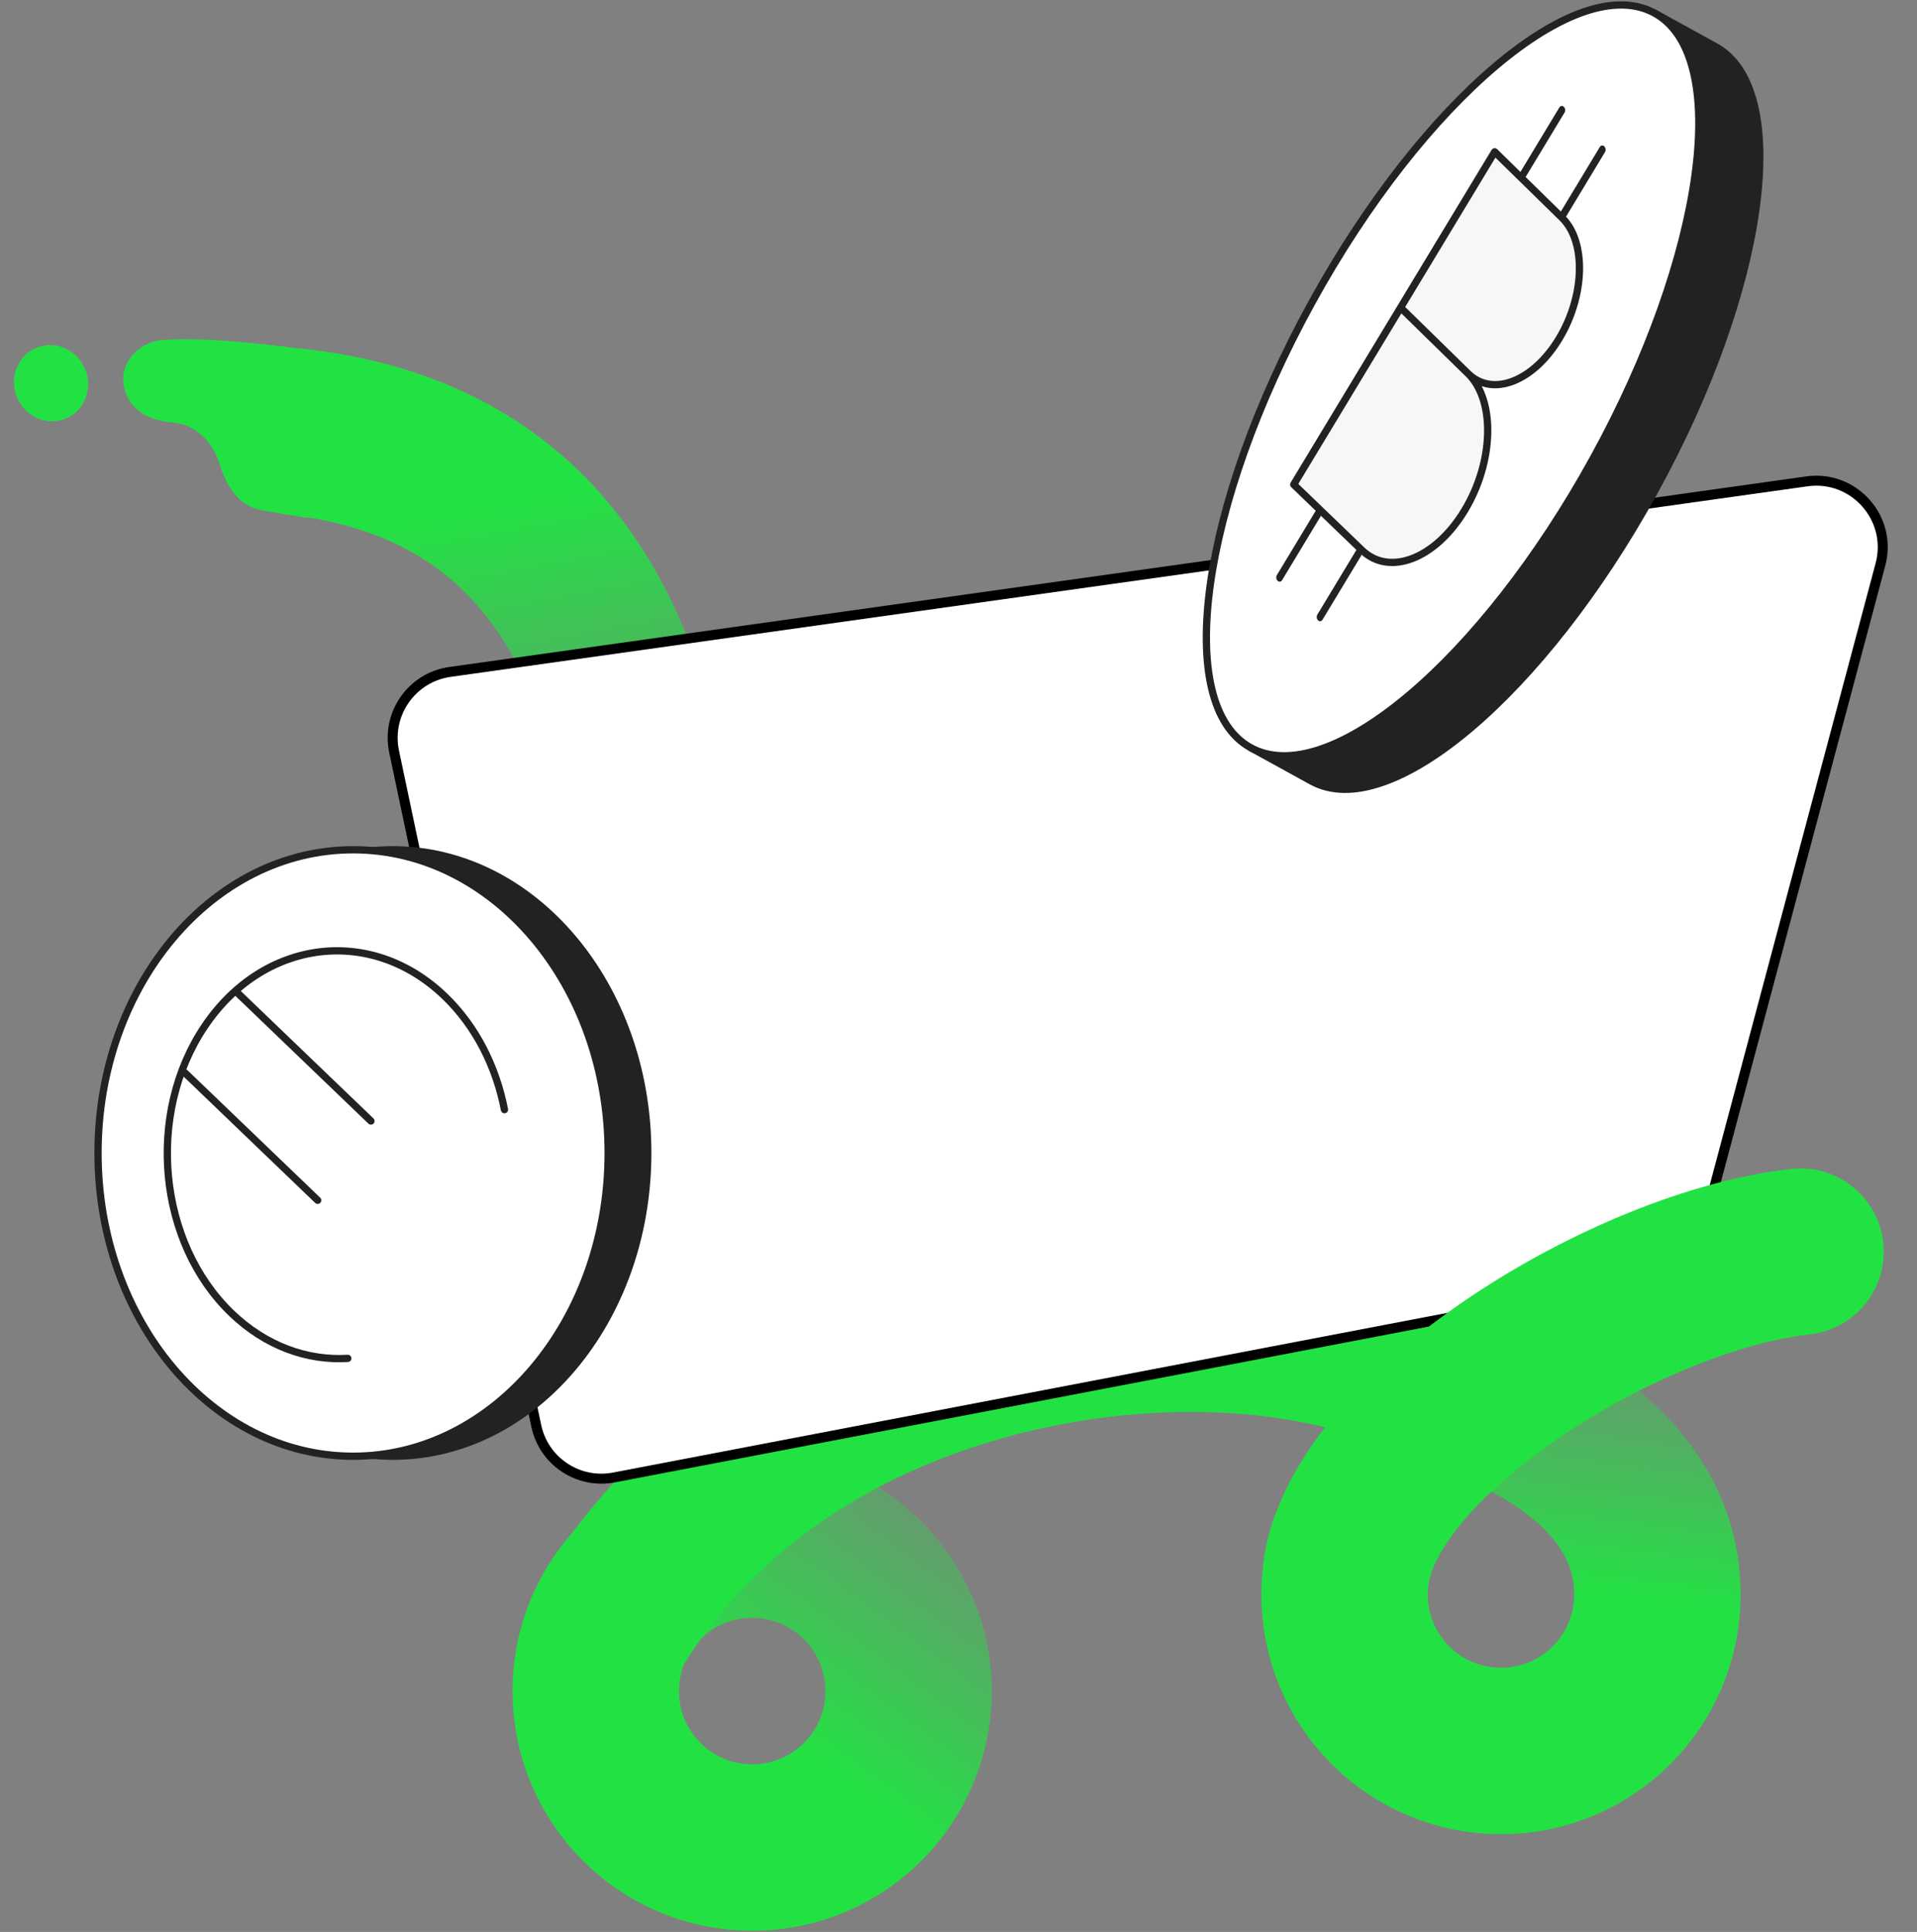 <svg width="528" height="532" viewBox="0 0 528 532" fill="none" xmlns="http://www.w3.org/2000/svg">
<rect x="0" y="0" width="528" height="532" fill="#808080" stroke="none"/>
<g clip-path="url(#clip0_435_3647)">
<circle cx="207.167" cy="465.671" r="43.083" stroke="url(#paint0_linear_435_3647)" stroke-width="45.833"/>
<path d="M168.208 447.338C225.042 354.296 365.292 350.171 408.375 389.129" stroke="#22E243" stroke-width="45.833"/>
<path d="M409.75 385.004C451 401.962 456.5 425.747 456.5 439.087C456.5 462.882 437.211 482.171 413.417 482.171C389.623 482.171 370.333 462.882 370.333 439.087C370.333 434.109 371.178 429.328 372.731 424.879" stroke="url(#paint1_linear_435_3647)" stroke-width="45.833"/>
<path d="M45.278 93.585C58.647 92.668 80.427 95.561 93.375 97.533C93.375 97.533 109.465 98.18 105.73 125.134C102.818 146.14 83.232 142.368 83.232 142.368L72.532 140.6C69.073 139.974 66.631 138.503 64.727 136.127C62.838 133.933 61.506 130.98 60.494 127.804C59.552 124.814 57.991 122.063 55.778 120.048C53.572 117.991 50.701 116.487 47.346 116.334C44.018 116.028 41.073 115.149 38.74 113.522C36.413 111.87 34.695 109.458 34.107 106.354C33.52 103.249 34.382 100.238 36.405 97.869C38.412 95.468 41.585 93.768 45.278 93.585Z" fill="#22E243"/>
<path d="M16.027 115.865C10.494 116.824 5.129 112.967 4.044 107.252C2.959 101.537 6.566 96.128 12.099 95.17C17.632 94.212 22.997 98.068 24.082 103.783C25.167 109.498 21.561 114.907 16.027 115.865Z" fill="#22E243"/>
<path d="M176 375.379C176 320.379 217.708 132.462 79.75 118.712" stroke="url(#paint2_linear_435_3647)" stroke-width="45.833"/>
<path d="M147.701 392.629L108.55 206.965C106.36 196.576 113.425 186.504 123.94 185.027L497.67 132.55C510.668 130.725 521.317 142.75 517.933 155.431L468.978 338.909C467.164 345.706 461.62 350.866 454.71 352.189L169.086 406.853C159.273 408.731 149.763 402.405 147.701 392.629Z" fill="white" stroke="black" stroke-width="2.75"/>
<path d="M498.408 367.451C510.99 366.075 520.073 354.76 518.697 342.179C517.321 329.597 506.006 320.513 493.425 321.89L495.917 344.67L498.408 367.451ZM370.792 432.67L393.445 436.135C394.03 432.307 396.736 426.145 403.611 418.172C410.273 410.446 419.624 402.457 430.723 395.039C453.319 379.936 479.631 369.505 498.408 367.451L495.917 344.67L493.425 321.89C465.269 324.969 431.998 339.059 405.254 356.933C391.683 366.004 378.925 376.617 368.901 388.241C359.09 399.619 350.532 413.555 348.138 429.206L370.792 432.67Z" fill="#22E243"/>
<path fill-rule="evenodd" clip-rule="evenodd" d="M361.25 215.112L344.459 205.876L345.551 203.89C332.927 184.828 342.035 136.588 368.968 87.625C395.9 38.663 431.767 5.139 454.624 5.596L455.717 3.611L472.508 12.847C493.924 24.627 486.384 79.505 455.681 135.323C424.979 191.139 382.666 226.892 361.25 215.112Z" fill="#222222" stroke="#222222" stroke-width="2" stroke-linecap="round" stroke-linejoin="round"/>
<path fill-rule="evenodd" clip-rule="evenodd" d="M344.46 205.877C323.045 194.097 330.585 139.216 361.287 83.4C391.99 27.583 434.302 -8.168 455.718 3.612C477.134 15.392 469.595 70.27 438.892 126.087C408.19 181.904 365.876 217.657 344.46 205.877Z" fill="white" stroke="#222222" stroke-width="2" stroke-linecap="round" stroke-linejoin="round"/>
<path fill-rule="evenodd" clip-rule="evenodd" d="M404.342 102.85C411.919 110.265 411.498 127.149 403.397 140.556C395.296 153.964 382.583 158.819 375.006 151.404L356.326 133.426L411.683 41.806L430.248 59.974C436.944 66.526 436.568 81.426 429.409 93.275C422.25 105.123 411.025 109.407 404.336 102.861L386.284 85.196" fill="#F7F7F7"/>
<path d="M404.342 102.85C411.919 110.265 411.498 127.149 403.397 140.556C395.296 153.964 382.583 158.819 375.006 151.404L356.326 133.426L411.683 41.806L430.248 59.974C436.944 66.526 436.568 81.426 429.409 93.275C422.25 105.123 411.025 109.407 404.336 102.861L386.284 85.196" stroke="#222222" stroke-width="2" stroke-linecap="round" stroke-linejoin="round"/>
<line x1="1" y1="-1" x2="21.513" y2="-1" transform="matrix(0.517 -0.856 0.715 0.699 419.812 49.392)" stroke="#222222" stroke-width="2" stroke-linecap="round"/>
<line x1="1" y1="-1" x2="21.513" y2="-1" transform="matrix(0.517 -0.856 0.715 0.699 430.949 60.288)" stroke="#222222" stroke-width="2" stroke-linecap="round"/>
<line x1="1" y1="-1" x2="21.513" y2="-1" transform="matrix(0.517 -0.856 0.715 0.699 352.6 160.629)" stroke="#222222" stroke-width="2" stroke-linecap="round"/>
<line x1="1" y1="-1" x2="21.513" y2="-1" transform="matrix(0.517 -0.856 0.715 0.699 363.738 171.517)" stroke="#222222" stroke-width="2" stroke-linecap="round"/>
<path d="M108.162 234C146.86 234 178.414 271.274 178.414 317.5C178.414 363.726 146.86 401 108.162 401C69.464 400.999 37.91 363.726 37.91 317.5C37.91 271.274 69.464 234 108.162 234Z" fill="#222222" stroke="#222222" stroke-width="2"/>
<path d="M97.252 234C135.949 234 167.504 271.274 167.504 317.5C167.504 363.726 135.949 401 97.252 401C58.554 400.999 27 363.726 27 317.5C27 271.274 58.554 234 97.252 234Z" fill="white" stroke="#222222" stroke-width="2"/>
<path d="M138.946 305.565C136.627 293.676 131.071 282.574 122.475 274.321C102.171 254.827 72.538 258.562 56.344 282.659C40.149 306.755 43.486 342.144 63.79 361.638C73.209 370.681 84.634 374.725 95.795 374.057" stroke="#222222" stroke-width="2" stroke-linecap="round" stroke-linejoin="round"/>
<path d="M65.637 273.625L102.165 308.695" stroke="#222222" stroke-width="2" stroke-linecap="round" stroke-linejoin="round"/>
<path d="M50.967 295.453L87.495 330.523" stroke="#222222" stroke-width="2" stroke-linecap="round" stroke-linejoin="round"/>
</g>
<defs>
<linearGradient id="paint0_linear_435_3647" x1="184.708" y1="456.504" x2="233.776" y2="390.661" gradientUnits="userSpaceOnUse">
<stop stop-color="#22E243"/>
<stop offset="1" stop-color="#22E243" stop-opacity="0.2"/>
</linearGradient>
<linearGradient id="paint1_linear_435_3647" x1="416.167" y1="436.796" x2="425.333" y2="367.587" gradientUnits="userSpaceOnUse">
<stop stop-color="#22E243"/>
<stop offset="1" stop-color="#22E243" stop-opacity="0.2"/>
</linearGradient>
<linearGradient id="paint2_linear_435_3647" x1="129.25" y1="139.338" x2="146.667" y2="232.838" gradientUnits="userSpaceOnUse">
<stop stop-color="#22E243"/>
<stop offset="1" stop-color="#22E243" stop-opacity="0.2"/>
</linearGradient>
<clipPath id="clip0_435_3647">
<rect width="528" height="532" fill="white"/>
</clipPath>
</defs>
</svg>
